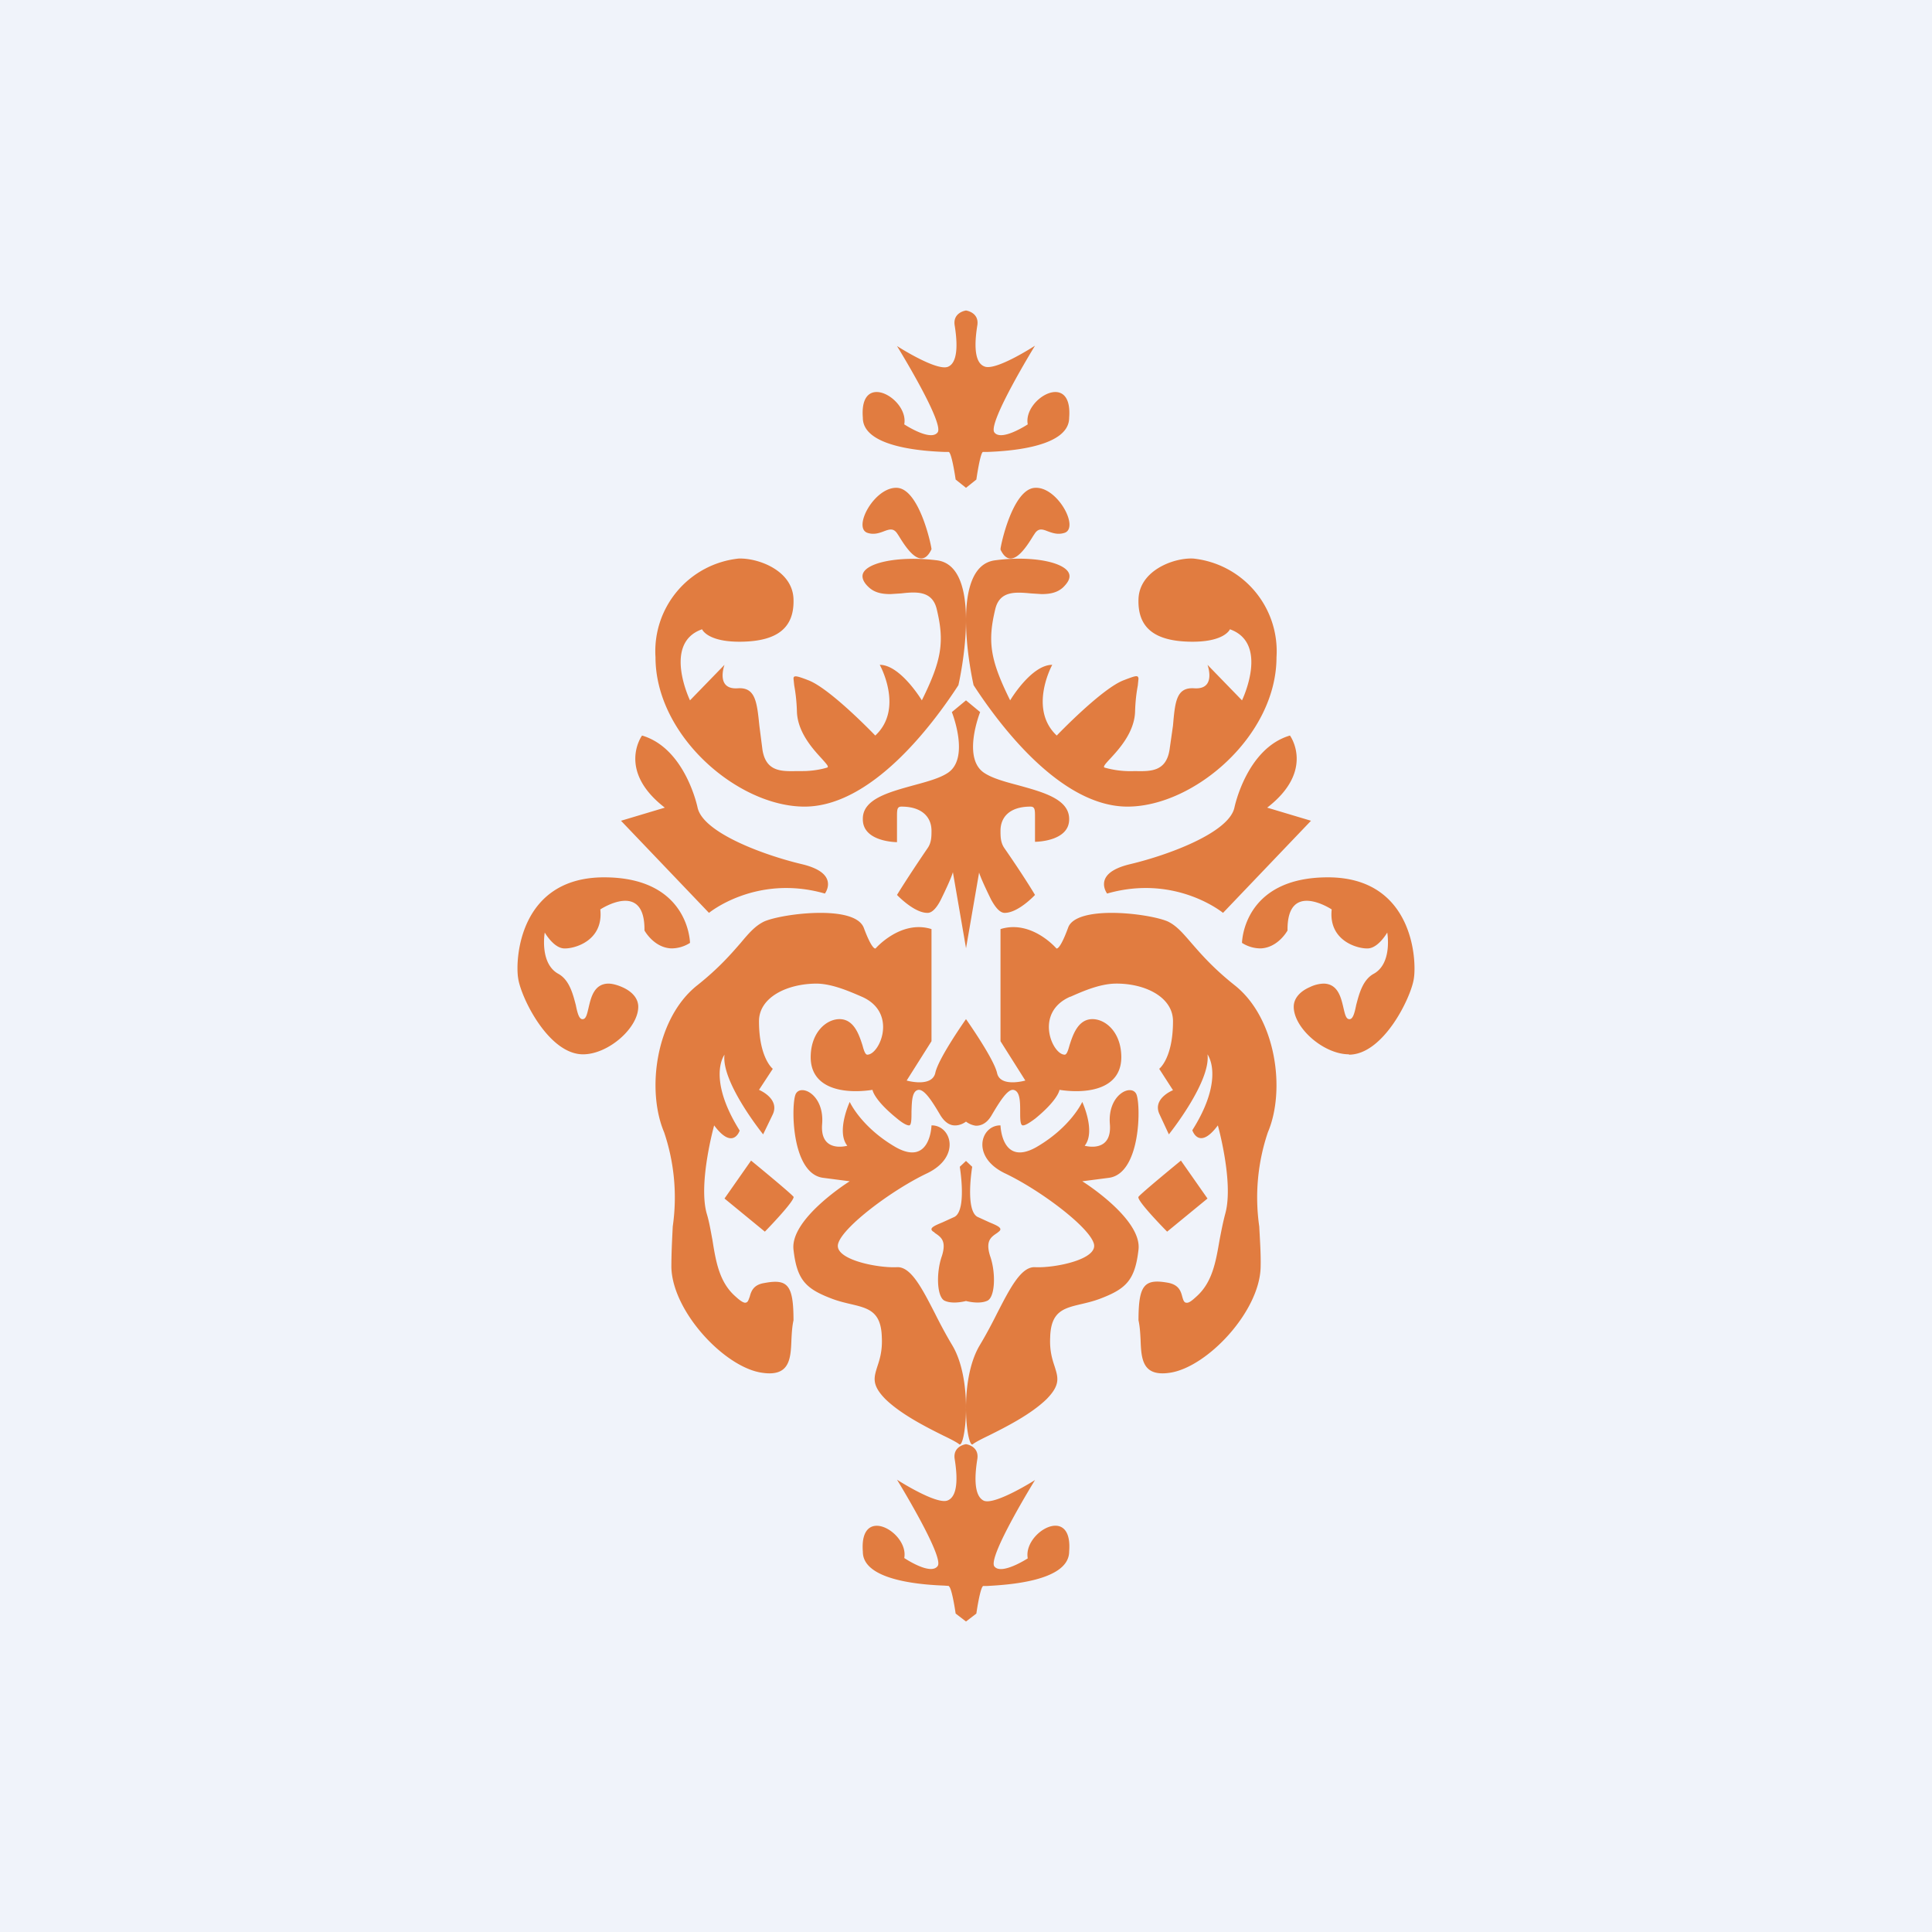 <!-- by TradingView --><svg width="56" height="56" viewBox="0 0 56 56" xmlns="http://www.w3.org/2000/svg"><path fill="#F0F3FA" d="M0 0h56v56H0z"/><path d="M27.7 13.9s-.11-.77-.2-.8h-.12c-.51-.02-2.37-.11-2.37-.99-.11-1.39 1.34-.55 1.2.19 0 0 .77.51.97.23.19-.28-1.18-2.5-1.18-2.5s1.15.74 1.48.6c.33-.14.25-.84.19-1.21C27.62 9.05 28 9 28 9s.38.05.33.42c-.06.37-.14 1.07.2 1.2.32.15 1.47-.6 1.47-.6s-1.37 2.23-1.18 2.51c.2.28.97-.23.97-.23-.14-.74 1.31-1.58 1.2-.19 0 .88-1.86.97-2.37.99h-.13c-.08.03-.19.8-.19.8l-.3.24-.3-.24Zm-1.7.24c.65.03 1 1.69 1 1.78-.3.64-.73-.03-.95-.39l-.04-.06c-.11-.17-.23-.13-.39-.07-.13.05-.3.11-.49.04-.41-.17.23-1.34.88-1.3Zm2 3.84c0 .93-.22 1.88-.22 1.88-.78 1.2-2.54 3.52-4.46 3.52-1.93 0-4.32-2.05-4.32-4.33a2.7 2.7 0 0 1 2.41-2.86c.56-.02 1.56.34 1.59 1.17.03.84-.47 1.22-1.49 1.24-1.01.02-1.16-.36-1.16-.36-1.15.4-.35 2.06-.35 2.06l1-1.03s-.27.73.39.68c.5-.03.55.38.62 1.08l.09.7c.1.64.55.63 1 .62h.17c.27 0 .54-.05.7-.1.07-.02-.01-.1-.15-.26-.25-.27-.69-.75-.72-1.34-.01-.37-.05-.62-.08-.79l-.02-.19c0-.1.09-.08.36.02l.05.02c.63.22 1.96 1.61 1.96 1.61.84-.78.13-2.05.13-2.05.6 0 1.22 1.03 1.22 1.03.58-1.17.66-1.7.43-2.65-.13-.53-.59-.5-1.03-.45l-.31.02c-.22 0-.45-.03-.63-.2-.12-.11-.18-.22-.18-.32 0-.38 1.02-.6 2.15-.46.67.08.85.9.85 1.74 0-.84.18-1.66.85-1.74 1.13-.15 2.15.08 2.15.46 0 .1-.06.2-.18.32-.18.17-.41.2-.63.2l-.31-.02c-.44-.04-.9-.08-1.03.45-.23.95-.15 1.48.43 2.65 0 0 .61-1.03 1.22-1.03 0 0-.7 1.27.13 2.05 0 0 1.33-1.39 1.96-1.61l.05-.02c.27-.1.35-.13.36-.02l-.02.2c-.03.16-.07.41-.08.78-.03.59-.47 1.07-.72 1.34-.14.15-.22.24-.16.26a2.75 2.75 0 0 0 .87.1c.46.01.91.02 1.01-.62l.1-.7c.06-.7.1-1.11.61-1.08.66.05.39-.68.39-.68l1 1.03s.8-1.65-.35-2.06c0 0-.15.38-1.16.36-1.02-.02-1.52-.4-1.49-1.24.03-.83 1.03-1.2 1.59-1.17A2.7 2.7 0 0 1 37 19.05c0 2.28-2.39 4.33-4.32 4.33-1.92 0-3.68-2.32-4.46-3.52 0 0-.22-.95-.22-1.88Zm-.5 28c.09.02.2.79.2.79l.3.23.3-.23s.11-.77.2-.8h.12c.51-.03 2.37-.12 2.37-1 .11-1.39-1.34-.55-1.2.2 0 0-.77.5-.97.23-.19-.28 1.18-2.5 1.18-2.5s-1.15.73-1.48.6c-.33-.15-.25-.85-.19-1.22.05-.37-.33-.42-.33-.42s-.38.05-.33.42c.06.37.14 1.07-.2 1.21-.32.14-1.47-.6-1.47-.6s1.37 2.23 1.18 2.5c-.2.29-.97-.23-.97-.23.14-.74-1.31-1.58-1.2-.18 0 .87 1.86.96 2.37.98l.13.01Zm.09-25.34s.54 1.35-.13 1.77c-.23.15-.6.25-.97.35-.72.2-1.49.4-1.48.98-.01.67.99.67.99.67v-.72c0-.22 0-.31.13-.31.6 0 .87.31.87.7 0 .16 0 .34-.11.5-.6.88-.89 1.36-.89 1.36s.5.53.89.52c.15 0 .29-.2.38-.38.32-.65.35-.8.35-.8l.38 2.2V20.3l-.41.34Zm1.92 2.12c-.38-.1-.74-.2-.97-.35-.67-.42-.13-1.77-.13-1.77L28 20.3v7.19l.38-2.2s.03.14.35.79c.1.18.23.37.38.38.4.01.89-.52.89-.52s-.28-.48-.89-1.36c-.11-.16-.11-.34-.11-.5 0-.39.26-.7.87-.7.13 0 .13.1.13.3v.72s1 0 .99-.66c0-.58-.76-.78-1.48-.98Zm-9.29.65s-.35-1.72-1.61-2.09c0 0-.74 1.01.66 2.09l-1.27.38 2.55 2.67s1.37-1.13 3.36-.56c0 0 .09-.12.09-.27 0-.19-.13-.43-.75-.58-1.1-.26-2.87-.91-3.03-1.64Zm-2.71 2.02c2.47 0 2.49 1.9 2.49 1.9a1 1 0 0 1-.54.16c-.51-.02-.78-.52-.78-.52.02-1.47-1.28-.61-1.28-.61.1.92-.77 1.15-1.06 1.13-.3-.02-.55-.46-.55-.46s-.16.9.4 1.2c.32.18.42.6.5.9.05.25.1.43.21.41.09-.01.12-.16.16-.33.07-.3.16-.69.57-.7.1 0 .24.03.4.1.3.13.46.33.47.55.02.62-.86 1.4-1.6 1.4-1 0-1.8-1.65-1.88-2.2-.09-.53.02-2.93 2.49-2.93ZM27 30.18l-.72 1.14s.73.21.83-.22c.09-.43.89-1.56.89-1.56s.8 1.13.9 1.56c.09.43.82.22.82.22L29 30.18v-3.25c.9-.28 1.62.56 1.62.56s.09.08.34-.6c.11-.32.67-.43 1.26-.43.65 0 1.36.13 1.63.25.25.12.43.33.68.62.27.31.63.73 1.26 1.23 1.2.95 1.48 3.04.96 4.26a5.9 5.9 0 0 0-.25 2.73c.02.4.05.8.04 1.18-.03 1.29-1.55 2.9-2.63 3.06-.8.12-.83-.4-.85-.96-.01-.19-.02-.38-.06-.56 0-1.03.17-1.21.85-1.09.33.06.38.26.42.41.03.1.05.18.14.17.06 0 .14-.06.27-.18.46-.41.56-1 .67-1.64.05-.26.1-.52.17-.78.24-.9-.22-2.54-.22-2.54-.55.74-.74.14-.74.14.74-1.17.63-1.9.44-2.2.1.8-1.12 2.32-1.12 2.32l-.27-.58c-.22-.46.39-.7.39-.7l-.4-.62s.4-.3.4-1.38c0-.7-.81-1.1-1.67-1.09-.46.01-.94.22-1.3.38h-.01c-1.05.46-.52 1.68-.16 1.68.06 0 .1-.12.14-.27.1-.31.25-.77.68-.76.37.01.79.37.82 1.03.05.98-.93 1.15-1.79 1.02 0 0-.03.28-.7.83-.2.15-.3.2-.36.2-.08 0-.08-.19-.08-.4 0-.28 0-.6-.2-.63-.17-.02-.4.35-.63.74-.14.24-.31.3-.45.3-.17-.02-.29-.12-.29-.12s-.12.1-.29.11c-.14.01-.3-.05-.45-.29-.23-.39-.46-.76-.64-.74-.19.03-.19.35-.2.63 0 .21 0 .4-.07.4-.06 0-.17-.05-.35-.2-.68-.55-.71-.83-.71-.83-.86.13-1.84-.04-1.79-1.02.03-.66.45-1.02.82-1.03.43-.01.58.45.68.76.04.15.08.27.14.27.36 0 .89-1.22-.16-1.68-.37-.16-.85-.37-1.3-.38-.87 0-1.68.4-1.68 1.09 0 1.07.4 1.38.4 1.38l-.4.61s.61.25.4.71l-.28.58S20.9 31.37 21 30.57c-.19.29-.3 1.02.44 2.2 0 0-.19.59-.74-.15 0 0-.46 1.65-.22 2.54.08.26.12.52.17.78.1.63.2 1.23.67 1.64.13.12.21.17.27.18.09 0 .1-.07.14-.17.04-.15.1-.35.42-.4.68-.13.85.05.85 1.08-.04.18-.05.37-.06.56-.02.56-.05 1.08-.85.96-1.08-.15-2.6-1.77-2.63-3.06 0-.39.02-.78.04-1.18a5.9 5.9 0 0 0-.25-2.73c-.52-1.23-.24-3.31.96-4.26.63-.5.99-.92 1.26-1.23.25-.3.43-.5.68-.62.27-.12.98-.25 1.63-.25.6 0 1.14.11 1.26.44.25.67.34.59.34.59s.73-.84 1.62-.56v3.25Zm-4 4.5c.07.1-.83 1.02-.83 1.02L21 34.74l.77-1.1s1.16.95 1.23 1.05Zm4-2.06s-.03 1.2-1.04.63c-1-.58-1.33-1.31-1.33-1.31s-.4.86-.07 1.27c0 0-.8.23-.73-.63.07-.86-.63-1.18-.77-.86-.13.31-.13 2.3.8 2.42l.77.1c-.1.06-1.73 1.11-1.63 1.98.1.89.36 1.14 1.13 1.43.19.07.36.11.53.15.51.12.88.21.9.96.02.39-.06.64-.13.85-.1.32-.17.53.23.94.46.45 1.2.82 1.68 1.06.23.11.4.2.46.25.17.16.43-1.82-.2-2.87-.18-.3-.35-.62-.5-.92-.38-.74-.7-1.36-1.1-1.34-.57.03-1.87-.23-1.7-.7.16-.49 1.56-1.54 2.57-2.02 1-.48.7-1.4.13-1.39Zm-2.37 1.61c.03.01 0 0 0 0Zm3.04 1.04c.36-.2.15-1.45.15-1.45l.18-.17.18.17s-.21 1.25.15 1.45l.35.16c.24.1.4.17.27.27l-.05.04c-.18.12-.34.23-.2.67.17.48.15 1.22-.1 1.3-.24.1-.6 0-.6 0s-.36.1-.6 0c-.25-.08-.27-.82-.1-1.3.14-.44-.02-.55-.2-.67l-.03-.03-.02-.01c-.14-.1.03-.17.27-.27l.35-.16ZM29 15.92c0-.1.35-1.75 1-1.78.64-.04 1.28 1.13.87 1.3-.2.07-.36.01-.5-.04-.15-.06-.27-.1-.38.07l-.04.06c-.22.36-.65 1.03-.95.4Zm7.73 7.49 1.27.38-2.55 2.67s-1.37-1.13-3.36-.56c0 0-.09-.12-.09-.27 0-.19.13-.43.75-.58 1.1-.26 2.87-.91 3.03-1.64 0 0 .35-1.72 1.61-2.09 0 0 .74 1.01-.66 2.09Zm2.37 7.16c1 0 1.8-1.66 1.88-2.2.09-.54-.02-2.94-2.49-2.94S36 27.33 36 27.33a1 1 0 0 0 .54.16c.51-.02.78-.52.78-.52-.02-1.47 1.28-.61 1.28-.61-.1.92.77 1.15 1.06 1.13.3-.02.55-.46.55-.46s.16.9-.4 1.2c-.32.18-.42.6-.5.9-.05.25-.1.43-.21.41-.09-.01-.12-.16-.16-.33-.07-.3-.16-.69-.57-.7a.98.98 0 0 0-.4.1c-.3.13-.46.33-.47.55-.02.62.86 1.4 1.6 1.4ZM33 34.69c-.07.1.83 1.01.83 1.01l1.17-.96-.77-1.1s-1.16.95-1.23 1.05Zm-4-2.07s.03 1.2 1.04.63c1-.58 1.33-1.31 1.33-1.31s.4.86.07 1.27c0 0 .8.23.73-.63-.07-.86.63-1.18.77-.86.13.31.13 2.3-.8 2.42l-.77.1s-.03 0 0 0c.1.06 1.73 1.11 1.63 1.98-.1.89-.36 1.14-1.13 1.43-.19.07-.36.11-.53.15-.51.12-.88.21-.9.96-.02.39.06.64.13.85.1.32.17.53-.23.94-.46.45-1.2.82-1.68 1.06-.23.11-.4.2-.46.25-.17.16-.43-1.82.2-2.87.18-.3.35-.62.5-.92.38-.74.7-1.36 1.1-1.34.57.03 1.87-.23 1.7-.7-.16-.49-1.56-1.54-2.57-2.02-1-.48-.7-1.4-.13-1.39Z" fill="#E17C40"/></svg>